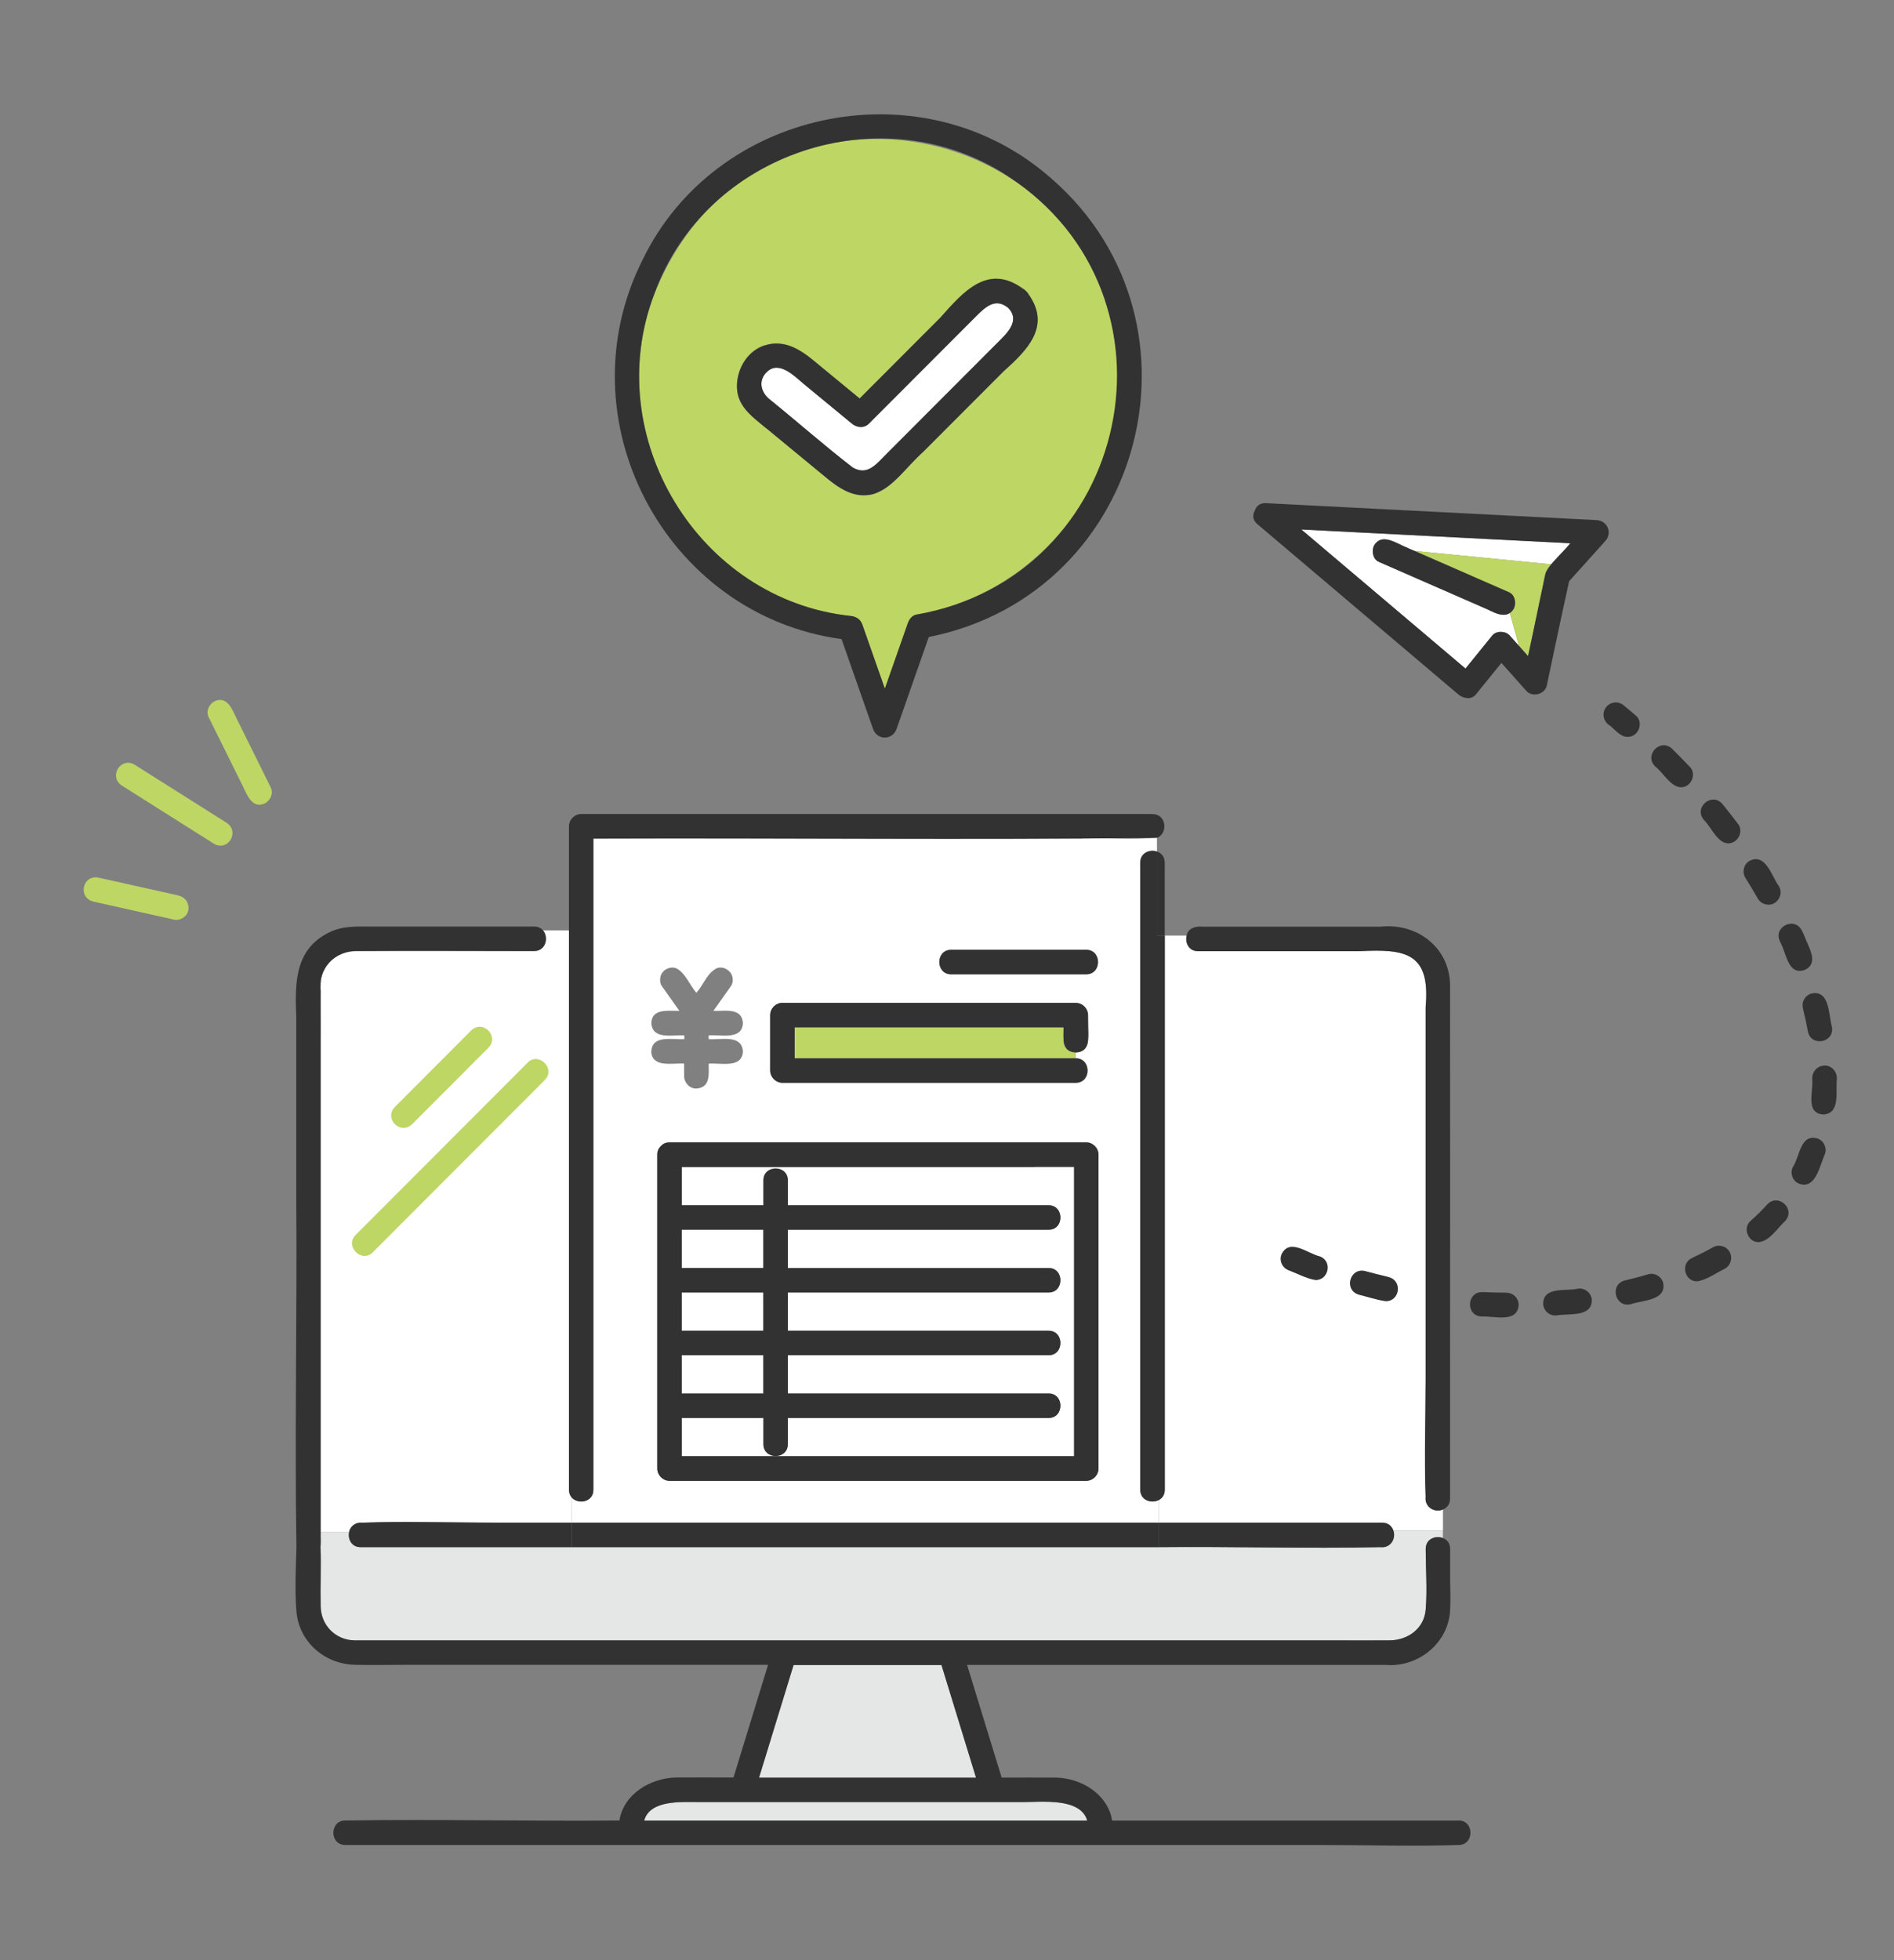 <svg width="232" height="240" viewBox="0 0 232 240" fill="none" xmlns="http://www.w3.org/2000/svg">
<rect x="0" y="0" width="232" height="240" fill="#808080" stroke="none"/>
<g clip-path="url(#clip0_6285_4655)">
<path d="M176.74 184.83C175.767 185.224 174.494 184.582 174.639 183.286C174.452 178.445 174.639 173.563 174.639 168.723V123.323C175.249 116.762 172.299 116.15 166.564 116.461C159.96 116.461 153.355 116.461 146.751 116.461C145.612 116.461 145.146 115.414 145.364 114.554H142.683V182.405C142.683 183.037 142.362 183.462 141.927 183.68V186.447H169.328C170.053 186.447 170.508 186.872 170.684 187.411H176.75V184.841L176.74 184.83Z" fill="white"/>
<path d="M104.205 75.425C104.909 75.508 105.406 75.829 105.644 76.523C106.555 79.125 107.466 81.727 108.387 84.329C109.329 81.654 110.261 78.98 111.203 76.306C111.369 75.839 111.721 75.352 112.249 75.259C126.348 72.854 136.844 60.623 136.927 46.278C136.171 13.606 92.259 5.656 80.158 35.985C73.44 53.471 85.572 73.466 104.205 75.435V75.425ZM93.636 42.287C95.955 41.52 97.911 42.702 99.64 44.122C101.524 45.676 103.408 47.231 105.292 48.776C108.594 45.469 111.897 42.163 115.188 38.866C117.952 35.757 120.985 32.222 125.261 35.311C125.385 35.384 125.509 35.467 125.623 35.581C125.789 35.726 125.902 35.871 125.985 36.026C128.76 39.965 125.809 42.867 122.9 45.469C118.511 49.864 114.133 54.248 109.743 58.643C106.938 61.805 103.688 60.758 100.913 58.218C98.553 56.27 96.193 54.331 93.833 52.383C91.99 50.869 90.106 49.563 90.272 46.92C90.406 44.889 91.648 42.919 93.636 42.256V42.287Z" fill="#BED664"/>
<path d="M103.087 78.265C104.371 81.924 105.654 85.583 106.938 89.242C107.435 90.662 109.329 90.662 109.826 89.242C111.141 85.49 112.456 81.748 113.77 77.995C140.602 72.657 149.163 38.4 127.9 21.111C112.249 8.216 87.601 13.492 78.73 31.776C68.844 51.325 81.442 75.29 103.087 78.254V78.265ZM80.158 35.974C86.369 18.664 108.108 11.481 123.439 21.556C145.964 36.203 138.604 70.698 112.249 75.249C111.721 75.342 111.369 75.829 111.203 76.296C110.261 78.97 109.329 81.644 108.387 84.318C107.476 81.716 106.565 79.115 105.644 76.513C105.406 75.819 104.899 75.497 104.205 75.414C85.572 73.445 73.44 53.45 80.158 35.964V35.974Z" fill="#323232"/>
<path d="M94.226 48.869C97.653 51.626 100.975 54.58 104.454 57.254C106.234 58.291 107.311 56.861 108.501 55.669C111.658 52.507 114.816 49.346 117.973 46.184C119.536 44.619 121.099 43.054 122.662 41.489C123.698 40.452 124.816 39.063 123.501 37.716C121.927 36.399 120.685 37.602 119.536 38.752C118.097 40.193 116.669 41.623 115.23 43.064C112.3 45.998 109.371 48.931 106.441 51.864C105.82 52.486 104.951 52.383 104.329 51.864C102.373 50.258 100.416 48.641 98.47 47.034C97.373 46.132 95.468 44.111 93.967 45.511C92.829 46.578 93.17 47.998 94.226 48.879V48.869Z" fill="white"/>
<path d="M93.833 52.414C96.193 54.362 98.553 56.301 100.913 58.249C102.704 59.721 104.578 61.152 107.042 60.478C109.588 59.576 111.099 57.047 113.087 55.326C115.188 53.222 117.3 51.108 119.402 49.004C120.571 47.832 121.741 46.661 122.911 45.49C125.809 42.898 128.78 39.965 125.996 36.047C125.913 35.892 125.799 35.736 125.633 35.601C125.519 35.487 125.395 35.394 125.271 35.332C120.985 32.233 117.963 35.767 115.199 38.887C111.897 42.194 108.594 45.5 105.302 48.796C103.418 47.242 101.534 45.687 99.65 44.142C97.922 42.712 95.965 41.541 93.646 42.308C91.659 42.961 90.417 44.93 90.282 46.972C90.106 49.615 92 50.911 93.843 52.434L93.833 52.414ZM93.978 45.5C95.479 44.101 97.383 46.122 98.481 47.024C100.437 48.63 102.394 50.247 104.34 51.854C104.961 52.372 105.841 52.476 106.451 51.854C110.82 47.48 115.178 43.116 119.546 38.742C120.685 37.602 121.938 36.389 123.511 37.705C124.826 39.053 123.708 40.442 122.673 41.478C117.952 46.205 113.232 50.931 108.511 55.658C107.321 56.85 106.244 58.281 104.464 57.244C100.986 54.57 97.663 51.626 94.236 48.858C93.18 47.977 92.839 46.557 93.978 45.49V45.5Z" fill="#323232"/>
<path d="M28.906 87.822C28.42 86.764 27.768 85.21 26.318 85.842C25.614 86.194 25.19 87.075 25.563 87.822C26.981 90.682 28.399 93.543 29.817 96.404C30.304 97.461 30.956 99.016 32.405 98.384C33.109 98.031 33.534 97.15 33.161 96.404C31.743 93.543 30.325 90.682 28.906 87.822Z" fill="#BED664"/>
<path d="M27.747 100.737C23.979 98.363 20.211 95.979 16.453 93.605C14.735 92.662 13.275 95.119 14.942 96.197C18.71 98.57 22.468 100.954 26.236 103.328C27.954 104.271 29.414 101.815 27.747 100.737Z" fill="#BED664"/>
<path d="M21.867 109.641C18.575 108.905 15.284 108.179 11.992 107.443C10.046 107.153 9.538 109.952 11.464 110.397C14.341 111.04 17.219 111.683 20.097 112.325C20.511 112.419 20.925 112.512 21.339 112.605C22.105 112.771 22.975 112.17 23.078 111.392C23.192 110.563 22.685 109.838 21.867 109.651V109.641Z" fill="#BED664"/>
<path d="M83.512 165.935V170.62H93.512V165.935H83.512Z" fill="white"/>
<path d="M132.424 222.913H133.169C132.362 220.083 127.621 220.643 125.302 220.643H85.665C83.471 220.643 79.609 220.342 78.895 222.913H132.414H132.424Z" fill="#E5E6E6"/>
<path d="M119.557 217.657C118.149 213.055 116.731 208.463 115.323 203.861H97.207C95.799 208.463 94.381 213.055 92.974 217.657H119.557Z" fill="#E5E6E6"/>
<path d="M83.512 158.243V162.929H93.512V158.243H83.512Z" fill="white"/>
<path d="M132.528 102.665H72.684V182.395C72.684 183.939 70.769 184.25 70.003 183.317V186.437H141.927V183.669C141.037 184.115 139.681 183.701 139.681 182.395V105.608C139.681 104.406 140.84 103.95 141.72 104.251V102.561C138.697 102.831 135.581 102.571 132.528 102.654V102.665ZM116.503 116.295H133.056C134.981 116.295 134.981 119.291 133.056 119.291H116.503C114.578 119.291 114.578 116.295 116.503 116.295ZM94.34 124.287C94.34 123.478 95.023 122.784 95.841 122.784H131.772C134.039 122.96 133.076 125.873 133.273 127.396C133.273 128.36 132.528 128.847 131.772 128.847V129.573C133.697 129.573 133.697 132.569 131.772 132.569H95.841C95.034 132.569 94.34 131.884 94.34 131.066V124.276V124.287ZM79.785 128.733C79.879 126.65 82.435 127.344 83.823 127.23V126.774C82.404 126.671 79.92 127.355 79.785 125.271C79.837 123.406 81.939 123.8 83.222 123.768C82.498 122.753 81.783 121.737 81.059 120.721C80.831 120.4 80.82 119.944 80.903 119.57C81.09 118.793 81.98 118.296 82.746 118.524C83.885 118.98 84.495 120.638 85.303 121.561C86.162 120.586 86.638 119.083 87.86 118.524C88.626 118.285 89.506 118.803 89.702 119.57C89.796 119.913 89.764 120.42 89.547 120.721C88.823 121.737 88.108 122.753 87.384 123.768C88.75 123.831 90.882 123.312 91.007 125.271C90.893 127.407 88.232 126.64 86.804 126.774V127.23C88.253 127.365 90.841 126.588 91.007 128.733C90.893 130.869 88.232 130.102 86.804 130.236C86.814 131.532 87.042 133.149 85.303 133.284C84.495 133.315 83.802 132.569 83.802 131.781V130.226C82.384 130.122 79.899 130.806 79.765 128.723L79.785 128.733ZM134.557 146.168V179.803C134.557 180.612 133.873 181.306 133.056 181.306H82.011C81.204 181.306 80.51 180.622 80.51 179.803V141.369C80.51 140.923 80.676 140.591 80.914 140.353C80.914 140.343 80.934 140.332 80.945 140.322C80.966 140.301 80.976 140.291 80.996 140.27C81.235 140.032 81.566 139.866 82.011 139.866H133.056C133.863 139.866 134.557 140.55 134.557 141.369V146.157V146.168Z" fill="white"/>
<path d="M65.417 116.461C58.171 116.461 50.925 116.409 43.678 116.461C41.556 116.471 39.631 117.757 39.31 119.975C39.206 122.452 39.31 124.94 39.269 127.417C39.269 147.484 39.269 167.541 39.269 187.608H42.757C42.871 186.903 43.523 186.354 44.382 186.437C52.912 186.23 61.463 186.53 70.003 186.437V183.317C69.817 183.089 69.692 182.778 69.692 182.395V113.921H66.504C67.229 114.761 66.866 116.451 65.417 116.451V116.461Z" fill="white"/>
<path d="M170.684 187.401C171.026 188.365 170.374 189.578 169.111 189.433C160.053 189.63 150.985 189.339 141.927 189.433H70.003H44.175C43.068 189.433 42.602 188.448 42.767 187.608H39.279C39.258 188.199 39.31 188.811 39.258 189.402C39.341 191.837 39.227 194.294 39.279 196.74C39.341 199.041 41.101 200.803 43.399 200.866C58.316 200.866 73.233 200.866 88.15 200.866H163.272C165.571 200.866 167.869 200.876 170.177 200.866C172.413 200.855 174.442 199.466 174.639 197.082C174.846 194.636 174.639 192.107 174.639 189.661C174.639 188.427 175.86 187.982 176.74 188.334V187.411H170.674L170.684 187.401Z" fill="#E5E6E6"/>
<path d="M83.512 146.168V147.567H93.512V144.509C93.512 142.581 96.504 142.581 96.504 144.509V147.567H128.449C130.375 147.567 130.375 150.563 128.449 150.563H96.504V155.248H128.449C130.375 155.248 130.375 158.243 128.449 158.243H96.504V162.929H128.449C130.375 162.929 130.375 165.924 128.449 165.924H96.504V170.609H128.449C130.375 170.609 130.375 173.605 128.449 173.605H96.504V176.818C96.504 178.746 93.512 178.746 93.512 176.818V173.605H83.512V178.29H131.565V142.861H83.512V146.157V146.168Z" fill="white"/>
<path d="M83.512 150.563V155.248H93.512V150.563H83.512Z" fill="white"/>
<path d="M177.62 120.42C177.434 115.849 173.459 112.978 169.059 113.465C161.823 113.465 154.577 113.465 147.341 113.465C146.43 113.362 145.519 113.662 145.353 114.554C145.146 115.414 145.602 116.461 146.741 116.461H166.554C172.268 116.16 175.229 116.71 174.628 123.323C174.628 138.456 174.628 153.589 174.628 168.723C174.628 173.563 174.442 178.445 174.628 183.286C174.483 184.571 175.757 185.245 176.73 184.83C177.227 184.633 177.62 184.198 177.62 183.504V171.034C177.62 154.159 177.641 137.295 177.62 120.42Z" fill="#323232"/>
<path d="M178.676 222.912H136.223C135.716 219.699 132.486 217.719 129.35 217.647C127.134 217.637 124.909 217.647 122.694 217.647C121.286 213.045 119.867 208.453 118.46 203.851H169.753C173.728 204.182 177.485 201.135 177.63 197.072C177.703 195.828 177.63 194.563 177.63 193.309V189.64C177.63 188.945 177.237 188.5 176.74 188.313C175.86 187.971 174.639 188.406 174.639 189.64C174.639 192.096 174.835 194.626 174.639 197.061C174.442 199.445 172.413 200.834 170.177 200.845C167.879 200.855 165.581 200.845 163.272 200.845H88.15C73.233 200.845 58.316 200.845 43.399 200.845C41.101 200.783 39.341 199.02 39.279 196.719C39.227 194.273 39.341 191.827 39.258 189.381C39.32 188.79 39.258 188.178 39.279 187.588V121.322C38.917 118.627 41.018 116.378 43.689 116.44C50.707 116.388 57.726 116.44 64.744 116.44H65.427C66.877 116.44 67.239 114.751 66.514 113.911C66.276 113.631 65.914 113.445 65.427 113.445H44.745C43.368 113.445 42.043 113.445 40.739 113.973C36.153 115.932 36.101 120.13 36.287 124.442C36.287 131.812 36.287 139.182 36.287 146.562C36.401 160.835 36.091 175.118 36.308 189.381C36.246 192.024 36.091 194.76 36.318 197.393C36.691 201.135 39.838 203.768 43.523 203.84C45.573 203.882 47.633 203.84 49.693 203.84H94.081C92.673 208.443 91.255 213.034 89.847 217.637C87.508 217.637 85.168 217.616 82.829 217.637C79.661 217.699 76.39 219.658 75.872 222.902C64.682 223.006 53.471 222.716 42.281 222.902C40.355 222.902 40.355 225.898 42.281 225.898H161.885C167.475 225.898 173.096 226.084 178.676 225.898C180.601 225.898 180.601 222.902 178.676 222.902V222.912ZM96.669 205.613C96.845 205.032 97.031 204.442 97.207 203.861H115.323C116.731 208.463 118.149 213.055 119.557 217.657H92.974C94.205 213.646 95.437 209.624 96.669 205.613ZM132.424 222.912H78.906C79.62 220.342 83.481 220.642 85.676 220.642H125.313C127.631 220.642 132.372 220.083 133.18 222.912H132.435H132.424Z" fill="#323232"/>
<path d="M141.71 114.554V104.261C140.83 103.971 139.67 104.416 139.67 105.619V182.405C139.67 183.701 141.026 184.126 141.917 183.68C142.352 183.462 142.672 183.037 142.672 182.405V114.554H141.71Z" fill="#323232"/>
<path d="M141.71 104.261V114.554H142.672V105.619C142.672 104.893 142.248 104.437 141.71 104.261Z" fill="#323232"/>
<path d="M141.182 99.669H71.193C70.386 99.669 69.692 100.353 69.692 101.172V113.932V182.405C69.692 182.789 69.817 183.089 70.003 183.327C70.769 184.26 72.684 183.96 72.684 182.405V102.675C95.686 102.582 118.739 102.862 141.72 102.582C143.086 102.074 142.91 99.68 141.182 99.68V99.669Z" fill="#323232"/>
<path d="M131.006 119.291H133.056C134.981 119.291 134.981 116.295 133.056 116.295H116.503C114.578 116.295 114.578 119.291 116.503 119.291H131.006Z" fill="#323232"/>
<path d="M82.011 139.876C81.576 139.876 81.235 140.032 80.996 140.28C80.976 140.291 80.966 140.312 80.945 140.332C80.945 140.332 80.924 140.353 80.914 140.363C80.665 140.602 80.51 140.944 80.51 141.379V179.814C80.51 180.622 81.193 181.317 82.011 181.317H133.056C133.863 181.317 134.557 180.633 134.557 179.814V141.379C134.557 140.571 133.873 139.876 133.056 139.876H82.011ZM87.746 170.62H83.502V165.935H93.501V170.62H87.746ZM87.746 162.939H83.502V158.254H93.501V162.939H87.746ZM87.746 155.248H83.502V150.563H93.501V155.248H87.746ZM126.741 142.872H131.565V178.3H83.512V173.615H93.512V176.828C93.512 178.756 96.504 178.756 96.504 176.828V173.615H128.449C130.375 173.615 130.375 170.62 128.449 170.62H96.504V165.935H128.449C130.375 165.935 130.375 162.939 128.449 162.939H96.504V158.254H128.449C130.375 158.254 130.375 155.258 128.449 155.258H96.504V150.573H128.449C130.375 150.573 130.375 147.578 128.449 147.578H96.504V144.52C96.504 142.592 93.512 142.592 93.512 144.52V147.578H83.512V142.893H126.741V142.872Z" fill="#323232"/>
<path d="M130.271 127.396V125.779H97.332V129.573H131.762V128.847C131.016 128.847 130.261 128.36 130.261 127.396H130.271Z" fill="#BED664"/>
<path d="M95.841 122.784C95.034 122.784 94.34 123.468 94.34 124.287V131.076C94.34 131.884 95.023 132.579 95.841 132.579H131.772C133.697 132.579 133.697 129.583 131.772 129.583H97.342V125.79H130.281C130.281 127.127 130.002 128.816 131.782 128.858C134.039 128.837 133.097 125.79 133.283 124.297C133.283 123.489 132.6 122.794 131.782 122.794H95.851L95.841 122.784Z" fill="#323232"/>
<path d="M59.568 186.437C54.517 186.437 49.434 186.24 44.382 186.437C43.533 186.354 42.871 186.904 42.757 187.608C42.591 188.448 43.057 189.433 44.165 189.433H69.993V186.437H59.558H59.568Z" fill="#323232"/>
<path d="M126.989 186.437H70.003V189.433H141.927V186.437H126.989Z" fill="#323232"/>
<path d="M168.034 187.401H170.674C170.498 186.872 170.043 186.437 169.318 186.437H141.917V189.433C150.975 189.339 160.053 189.63 169.101 189.433C170.353 189.567 171.016 188.365 170.674 187.391H168.034V187.401Z" fill="#323232"/>
<path d="M57.726 126.163L48.358 135.544C47.001 136.964 49.041 139.006 50.469 137.658C53.596 134.528 56.711 131.408 59.838 128.277C61.194 126.857 59.154 124.815 57.726 126.153V126.163Z" fill="#BED664"/>
<path d="M64.63 130.112C57.602 137.15 50.583 144.178 43.554 151.216C42.188 152.584 44.31 154.699 45.666 153.33C52.695 146.292 59.713 139.265 66.742 132.227C68.109 130.858 65.987 128.744 64.63 130.102V130.112Z" fill="#BED664"/>
<path d="M184.949 75.041C183.852 75.736 182.62 74.689 181.564 74.326C177.34 72.481 173.117 70.626 168.883 68.781C168.138 68.459 167.972 67.361 168.345 66.728C169.504 64.977 171.823 67.05 173.283 67.454L190.001 69.092C190.808 68.231 191.564 67.381 192.351 66.511C181.367 65.951 170.374 65.381 159.391 64.821C166.098 70.501 172.796 76.171 179.504 81.851C180.601 80.493 181.699 79.146 182.796 77.788C183.282 77.187 184.411 77.228 184.908 77.788C185.291 78.223 185.684 78.659 186.067 79.084L184.939 75.031L184.949 75.041Z" fill="white"/>
<path d="M184.856 72.522C185.819 72.968 185.808 74.533 184.949 75.041L186.077 79.094C186.44 79.498 186.802 79.913 187.175 80.317C187.785 77.436 188.396 74.564 188.997 71.683C189.152 70.75 189.266 69.776 190.001 69.092L173.283 67.454C177.144 69.143 180.995 70.833 184.856 72.522Z" fill="#BED664"/>
<path d="M189.473 83.924C190.373 79.664 191.264 75.414 192.206 71.165C193.676 69.517 195.156 67.879 196.636 66.241C197.526 65.256 196.895 63.754 195.58 63.681C182.071 62.986 168.562 62.292 155.063 61.608C154.328 61.566 153.873 61.981 153.707 62.52C153.407 63.028 153.418 63.67 154.008 64.168C162.227 71.123 170.446 78.089 178.655 85.044C179.225 85.521 180.229 85.718 180.767 85.044C181.812 83.748 182.868 82.463 183.914 81.167C184.928 82.307 185.953 83.448 186.968 84.598C187.692 85.417 189.245 85.013 189.473 83.935V83.924ZM182.806 77.798C181.709 79.156 180.612 80.504 179.514 81.862C172.806 76.181 166.109 70.512 159.401 64.831C170.384 65.391 181.378 65.961 192.361 66.521C191.398 67.734 190.052 68.739 189.338 70.128C188.593 73.518 187.92 76.938 187.175 80.338C186.419 79.498 185.674 78.648 184.918 77.809C184.421 77.249 183.293 77.208 182.806 77.809V77.798Z" fill="#323232"/>
<path d="M185.394 74.575C185.767 73.942 185.601 72.854 184.856 72.522C180.632 70.677 176.409 68.822 172.175 66.977C170.984 66.531 169.287 65.236 168.345 66.739C167.972 67.371 168.138 68.459 168.883 68.791C173.107 70.636 177.33 72.491 181.564 74.336C182.744 74.792 184.473 76.067 185.394 74.575Z" fill="#323232"/>
<path d="M222.609 139.389C220.507 138.798 220.456 141.649 219.617 142.882C219.244 143.618 219.534 144.52 220.28 144.893C222.412 145.774 222.899 142.685 223.54 141.296C223.81 140.519 223.396 139.658 222.619 139.389H222.609Z" fill="#323232"/>
<path d="M216.615 110.771C217.723 110.802 218.499 109.485 217.909 108.521C217.008 107.288 216.273 104.365 214.276 105.422C213.572 105.857 213.365 106.79 213.799 107.485C214.317 108.314 214.824 109.154 215.311 110.004C215.59 110.491 216.087 110.76 216.605 110.76L216.615 110.771Z" fill="#323232"/>
<path d="M210.994 98.456C209.731 96.954 207.454 98.799 208.675 100.343C209.597 101.214 210.332 103.224 211.677 103.256C212.868 103.287 213.634 101.794 212.878 100.861C212.267 100.042 211.636 99.244 210.994 98.456Z" fill="#323232"/>
<path d="M209.824 152.719C209.017 153.175 208.158 153.61 207.267 154.025C205.818 154.668 206.325 156.917 207.889 156.886C209.11 156.689 210.218 155.849 211.294 155.331C212.009 154.927 212.267 154.004 211.864 153.289C211.46 152.563 210.539 152.315 209.824 152.719Z" fill="#323232"/>
<path d="M201.853 156.036C200.953 156.305 200 156.554 199.048 156.772C197.133 157.248 197.806 160.109 199.721 159.695C201.181 159.176 204.183 159.28 203.717 157.041C203.479 156.243 202.651 155.797 201.853 156.025V156.036Z" fill="#323232"/>
<path d="M206.967 93.865C206.263 93.129 205.549 92.403 204.824 91.688C203.396 90.33 201.346 92.424 202.733 93.834C203.727 94.58 204.597 96.321 205.88 96.394C207.143 96.435 207.889 94.766 206.967 93.865Z" fill="#323232"/>
<path d="M216.46 147.484C215.849 148.168 215.166 148.832 214.462 149.464C213.416 150.314 214.12 152.138 215.445 152.086C216.76 151.962 217.764 150.324 218.685 149.485C219.979 148.002 217.795 146.033 216.46 147.484Z" fill="#323232"/>
<path d="M223.489 130.475C222.547 130.475 221.884 131.325 221.988 132.237C222.122 133.719 221.118 136.321 223.364 136.456C225.435 136.331 224.845 133.688 224.99 132.227C225.093 131.314 224.441 130.454 223.489 130.464V130.475Z" fill="#323232"/>
<path d="M221.025 118.772C222.93 117.933 221.47 115.922 220.994 114.523L220.725 113.953C219.855 112.19 217.205 113.434 218.013 115.227L218.24 115.715C218.841 116.969 219.11 119.394 221.015 118.772H221.025Z" fill="#323232"/>
<path d="M220.839 123.447C221.077 124.401 221.284 125.354 221.449 126.277C221.832 128.215 224.71 127.687 224.4 125.748C223.975 124.328 224.172 121.219 221.936 121.633C221.139 121.83 220.642 122.649 220.849 123.447H220.839Z" fill="#323232"/>
<path d="M157.786 155.517C158.883 155.911 159.981 156.543 161.15 156.73C162.786 156.73 163.231 154.398 161.668 153.828C160.188 153.486 157.993 151.558 156.989 153.548C156.668 154.315 157.02 155.186 157.786 155.507V155.517Z" fill="#323232"/>
<path d="M199.369 90.216C200.704 90.268 201.408 88.423 200.342 87.583C199.856 87.169 199.369 86.754 198.872 86.35C198.23 85.821 197.288 85.915 196.76 86.557C196.232 87.2 196.326 88.143 196.967 88.672C197.744 89.19 198.375 90.206 199.359 90.227L199.369 90.216Z" fill="#323232"/>
<path d="M170.094 156.357C169.142 156.129 168.189 155.891 167.247 155.631C165.343 155.134 164.556 157.964 166.45 158.523C167.537 158.793 168.635 159.166 169.753 159.321C171.492 159.321 171.813 156.782 170.094 156.367V156.357Z" fill="#323232"/>
<path d="M184.535 158.275C183.562 158.275 182.579 158.244 181.605 158.202C179.649 158.14 179.494 161.073 181.471 161.198C182.993 161.094 185.85 162.048 186.026 159.788C186.026 158.959 185.363 158.285 184.535 158.285V158.275Z" fill="#323232"/>
<path d="M193.313 157.777C191.864 158.14 188.997 157.456 189.028 159.684C189.09 160.514 189.825 161.136 190.632 161.063C192.133 160.773 195.083 161.353 194.98 159.083C194.876 158.264 194.121 157.684 193.313 157.777Z" fill="#323232"/>
</g>
<defs>
<clipPath id="clip0_6285_4655">
<rect width="221" height="227" fill="white" transform="translate(6 6)"/>
</clipPath>
</defs>
</svg>
